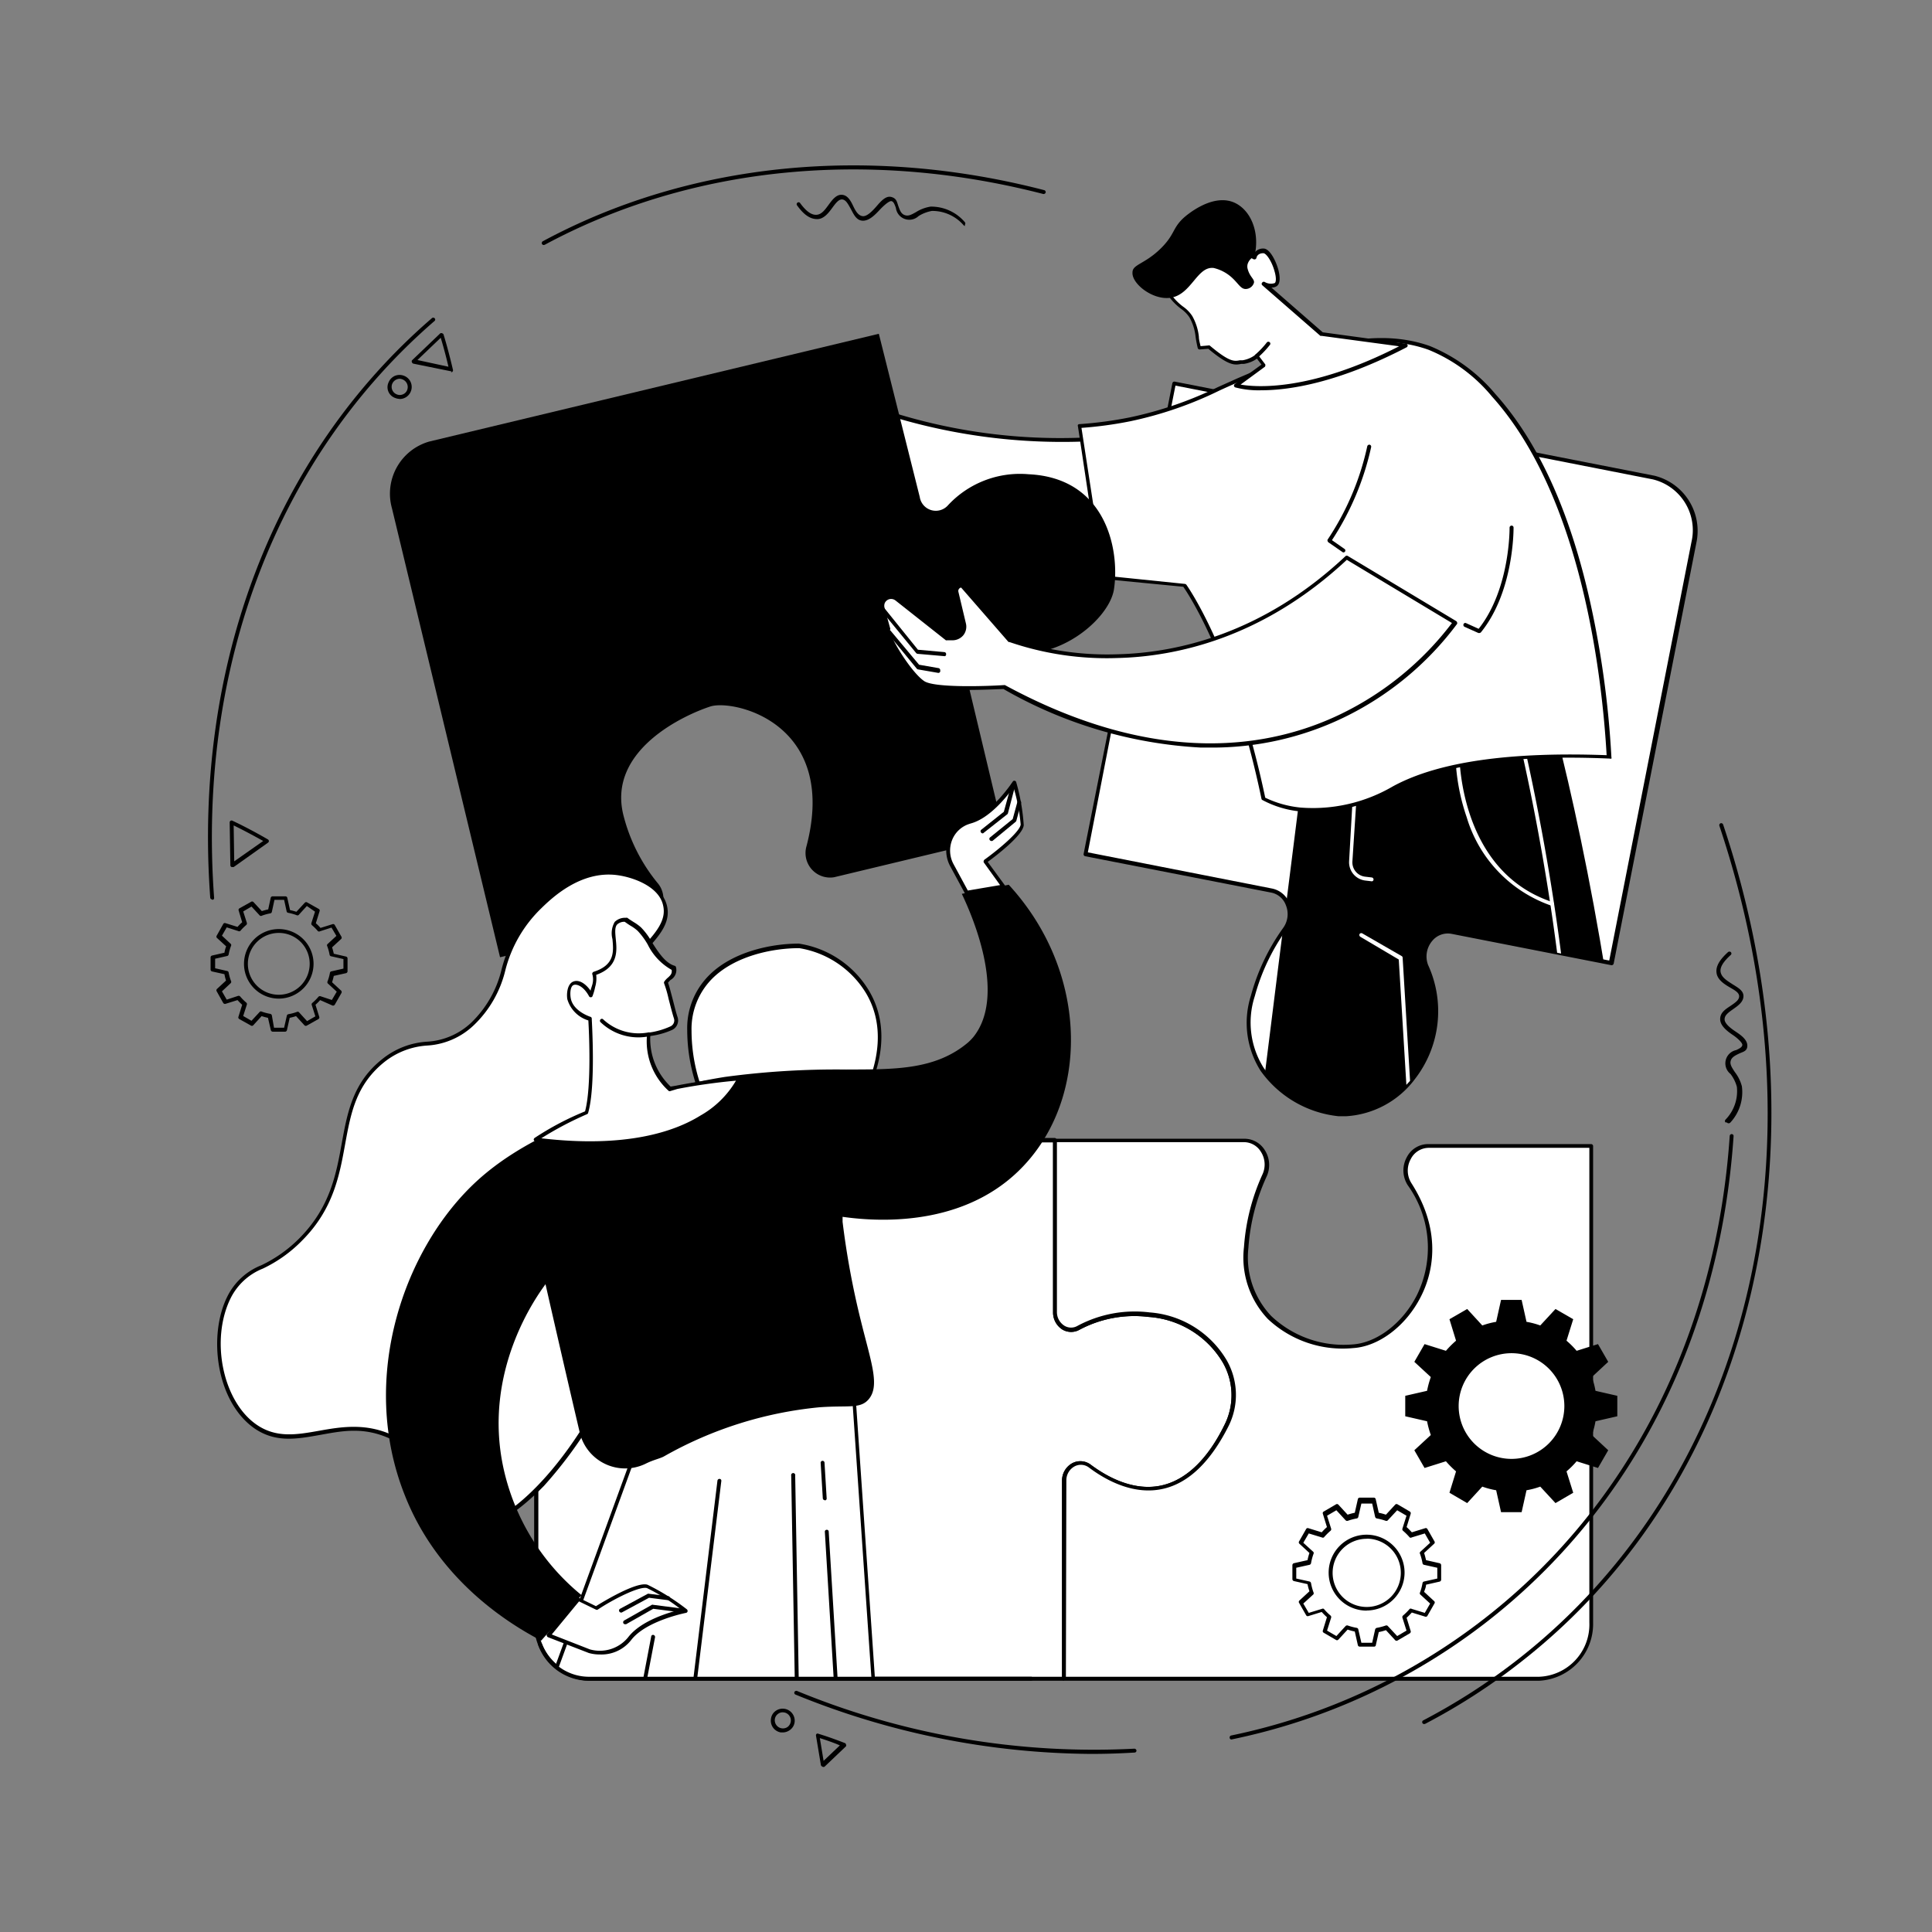 <svg id="Layer_1" data-name="Layer 1" xmlns="http://www.w3.org/2000/svg" xmlns:xlink="http://www.w3.org/1999/xlink" width="59.97mm" height="59.97mm" viewBox="0 0 170 170"><rect x="0" y="0" width="170" height="170" fill="#808080" stroke="none"/><defs><style>.cls-1{fill:none;}.cls-2{fill:#fff;}.cls-3{clip-path:url(#clip-path);}.cls-4{clip-path:url(#clip-path-2);}</style><clipPath id="clip-path"><path class="cls-1" d="M146.14,38.7,133,36.12,120.26,16.67,63,17.36l2.46,30.09,31,22.68-1,5,16.36,3.21A2.13,2.13,0,0,1,113,81.75a18.59,18.59,0,0,0-2.8,5.89c-1.64,5.91,2.66,9.71,7.58,10.36,4.26.57,10.81-5,7.64-13a2.16,2.16,0,0,1,2.26-3l14.06,2.76,7.9-40.32A4.77,4.77,0,0,0,146.14,38.7Z"/></clipPath><clipPath id="clip-path-2"><path class="cls-1" d="M97.26,63.89C97.2,62.78,14.13,74,14.13,74v56.29l1.52,12.49,25.42,3,6.62-.7a4.55,4.55,0,0,0,4.08,2.69H93.62s10.1-14.56,14.3-22.28C121.11,101.14,97.31,65,97.26,63.89Z"/></clipPath></defs><g id="Collaborate"><path class="cls-2" d="M95.88,129c2.92,2.16,8.09,4.26,12-3.6,2.06-4.11-1.18-9.17-6.83-9.75a10.38,10.38,0,0,0-6.23,1.17,1.45,1.45,0,0,1-2.08-1.4v-15.1H77.38a2.15,2.15,0,0,1-1.71-3.23c5.28-9.89-3.24-13.91-5.39-13.91-3.65,0-9.66,1.59-9.66,7.45a15.29,15.29,0,0,0,1.52,6.56,2.15,2.15,0,0,1-1.75,3.16H47.19v42.39a4.77,4.77,0,0,0,4.58,4.94H93.62V130.3A1.43,1.43,0,0,1,95.88,129Z"/><path d="M93.62,147.89H51.77A5,5,0,0,1,47,142.77V100.38a.18.18,0,0,1,.17-.17h13.2a1.72,1.72,0,0,0,1.48-.85A2.14,2.14,0,0,0,62,97.29a15.38,15.38,0,0,1-1.53-6.63,6.56,6.56,0,0,1,1.92-4.84c2.05-2.06,5.42-2.79,7.9-2.79h0a8.73,8.73,0,0,1,6.16,4.12c1.15,1.91,2,5.21-.62,10a2.13,2.13,0,0,0,.05,2.09,1.76,1.76,0,0,0,1.51.89h15.4a.18.18,0,0,1,.18.17v15.1a1.42,1.42,0,0,0,.67,1.23,1.13,1.13,0,0,0,1.15,0,10.65,10.65,0,0,1,6.33-1.18,8.62,8.62,0,0,1,6.79,4.21,6.14,6.14,0,0,1,.17,5.78c-1.58,3.14-3.5,5-5.71,5.52-2.55.61-5-.67-6.58-1.86a1.18,1.18,0,0,0-1.25-.11,1.39,1.39,0,0,0-.74,1.25v17.41a.17.17,0,0,1-.17.18ZM47.37,100.56v42.21a4.6,4.6,0,0,0,4.4,4.77H93.45V130.3a1.73,1.73,0,0,1,.92-1.56,1.52,1.52,0,0,1,1.62.15h0c1.53,1.14,3.87,2.37,6.29,1.8,2.11-.5,4-2.3,5.48-5.34a5.8,5.8,0,0,0-.17-5.47,8.25,8.25,0,0,0-6.52-4A10.26,10.26,0,0,0,95,117a1.51,1.51,0,0,1-1.5,0,1.77,1.77,0,0,1-.84-1.53V100.52H77.38a2.12,2.12,0,0,1-1.81-1,2.48,2.48,0,0,1,0-2.43c2-3.72,2.2-7.08.62-9.72a8.46,8.46,0,0,0-5.86-3.94h0c-2.41,0-5.68.7-7.66,2.68a6.29,6.29,0,0,0-1.82,4.6,14.94,14.94,0,0,0,1.51,6.49,2.5,2.5,0,0,1-.13,2.4,2.09,2.09,0,0,1-1.78,1Z"/><path class="cls-2" d="M103,46.66a8.59,8.59,0,0,1,7.64.44c6.11,3.14,4.51,9.45,2.63,12.32-1.59,2.42-8.51,4.26-12.28-.12a1.44,1.44,0,0,0-2.5.78l-3,15.09,16.36,3.21A2.13,2.13,0,0,1,113,81.75a18.59,18.59,0,0,0-2.8,5.89c-1.64,5.91,2.66,9.71,7.58,10.36,4.26.57,10.81-5,7.64-13a2.16,2.16,0,0,1,2.26-3l14.06,2.76,7.27-37A4.77,4.77,0,0,0,145.51,42l-42.22-8.28-2.21,11.18A1.44,1.44,0,0,0,103,46.66Z"/><path d="M118.44,98.22c-.22,0-.43,0-.65,0a9.64,9.64,0,0,1-6.87-4,7.88,7.88,0,0,1-.85-6.61,18.48,18.48,0,0,1,2.83-5.95,2.07,2.07,0,0,0,.25-2,1.73,1.73,0,0,0-1.3-1.12L95.48,75.34a.18.18,0,0,1-.13-.21l3-15.08a1.73,1.73,0,0,1,1.23-1.36,1.52,1.52,0,0,1,1.57.5,7.87,7.87,0,0,0,6.58,2.57c2.32-.15,4.6-1.18,5.42-2.43a9.81,9.81,0,0,0,1.43-7.44,7.29,7.29,0,0,0-4-4.64,8.52,8.52,0,0,0-7.5-.44h0a1.49,1.49,0,0,1-1.54-.2,1.75,1.75,0,0,1-.59-1.71l2.21-11.19a.18.18,0,0,1,.21-.13l42.21,8.28a5,5,0,0,1,3.68,5.93l-7.27,37a.19.19,0,0,1-.2.14l-14.07-2.76a1.77,1.77,0,0,0-1.71.64,2.11,2.11,0,0,0-.35,2.1,9.74,9.74,0,0,1-1.13,10A8.18,8.18,0,0,1,118.44,98.22ZM95.72,75l16.19,3.18a2.08,2.08,0,0,1,1.56,1.33,2.39,2.39,0,0,1-.29,2.31,18.3,18.3,0,0,0-2.77,5.84,7.49,7.49,0,0,0,.8,6.33,9.27,9.27,0,0,0,6.63,3.81c2.12.29,4.69-1,6.38-3.14A9.43,9.43,0,0,0,125.3,85a2.43,2.43,0,0,1,.4-2.44,2.14,2.14,0,0,1,2-.76l13.9,2.72,7.23-36.81a4.6,4.6,0,0,0-3.4-5.53l-42-8.25-2.18,11a1.41,1.41,0,0,0,.47,1.37,1.14,1.14,0,0,0,1.19.16h0a8.8,8.8,0,0,1,7.79.44,7.62,7.62,0,0,1,4.16,4.86,10.22,10.22,0,0,1-1.47,7.72c-.89,1.36-3.23,2.42-5.69,2.58a8.17,8.17,0,0,1-6.86-2.68A1.17,1.17,0,0,0,99.62,59a1.36,1.36,0,0,0-1,1.08ZM103,46.66Z"/><g class="cls-3"><path d="M110.46,101.4c.07-1,4-32.09,4-32.09s20.8-9.56,21.58-7.76c1.05,2.43,6.29,24.63,7,39.85Z"/><path class="cls-2" d="M124.13,99.09a.17.17,0,0,1-.17-.16l-.88-14.5-3.38-2a.19.19,0,0,1-.07-.24.18.18,0,0,1,.24-.06l3.47,2a.16.16,0,0,1,.08.14l.88,14.6a.16.16,0,0,1-.16.18Z"/><path class="cls-2" d="M136.58,79.7h-.05a11.8,11.8,0,0,1-7.47-7.78,18.38,18.38,0,0,1-1-5.65.18.18,0,0,1,.18-.17.18.18,0,0,1,.17.18c0,.1-.1,10.38,8.21,13.1a.16.16,0,0,1,.11.21A.17.17,0,0,1,136.58,79.7Z"/><path class="cls-2" d="M138.41,100.22a.18.18,0,0,1-.17-.17c-.23-17.49-4.71-35.53-4.76-35.71a.18.18,0,0,1,.13-.21.17.17,0,0,1,.21.13c0,.18,4.53,18.25,4.77,35.78a.18.18,0,0,1-.18.18Z"/><path class="cls-2" d="M120.72,77.55h0l-.59-.07a1.62,1.62,0,0,1-1.42-1.7l.39-6.88a.18.18,0,1,1,.35,0L119,75.8a1.27,1.27,0,0,0,1.12,1.34l.59.07a.18.18,0,0,1,.15.19A.17.17,0,0,1,120.72,77.55Z"/></g><path class="cls-2" d="M68.07,31.85a49.09,49.09,0,0,0,29,6.73l1.16,11.08S77,49.91,68.07,38.22Z"/><path d="M98.14,49.84a59.39,59.39,0,0,1-11.69-1.35c-5.88-1.28-13.87-4.09-18.52-10.17a.17.17,0,0,1,0-.1V31.85a.17.17,0,0,1,.09-.16.19.19,0,0,1,.18,0,49.29,49.29,0,0,0,28.88,6.71.17.17,0,0,1,.18.15l1.16,11.09a.18.18,0,0,1,0,.13.14.14,0,0,1-.12.06ZM68.24,38.16c4.59,6,12.47,8.73,18.29,10A58.87,58.87,0,0,0,98,49.49L96.91,38.77A51.64,51.64,0,0,1,76,35.84a41.79,41.79,0,0,1-7.79-3.68Z"/><path class="cls-2" d="M95,37.49l2,13.28,7.24.75s4.22,5.7,7,18.79a8.94,8.94,0,0,0,3.26.92,14.24,14.24,0,0,0,8.31-1.94c3-1.58,8.33-3.13,18.82-2.66-.27-4.93-1.6-22.34-10.14-31.85a14.14,14.14,0,0,0-5.69-4.17c-5.54-2-11.78.7-16.76,2.82-2.87,1.23-5.25,2.6-9.56,3.47A34.08,34.08,0,0,1,95,37.49Z"/><path d="M115.69,71.47a11.35,11.35,0,0,1-1.28-.07,8.84,8.84,0,0,1-3.32-1,.14.14,0,0,1-.09-.11c-2.54-12.18-6.42-18-6.88-18.66L97,50.94a.16.16,0,0,1-.15-.14l-2-13.28a.17.17,0,0,1,0-.14.16.16,0,0,1,.13-.06,34.5,34.5,0,0,0,4.42-.59,33.33,33.33,0,0,0,7.77-2.67l1.76-.79c5-2.14,11.28-4.82,16.89-2.82a14.87,14.87,0,0,1,5.76,4.22c3.66,4.07,6.42,10,8.21,17.72a83.89,83.89,0,0,1,2,14.23.21.21,0,0,1,0,.13.19.19,0,0,1-.13,0c-8.44-.37-14.74.52-18.73,2.65l-.11,0A14.7,14.7,0,0,1,115.69,71.47Zm-4.36-1.28a9.23,9.23,0,0,0,3.12.87,13.94,13.94,0,0,0,8.1-1.86l.11-.06c4-2.14,10.31-3,18.71-2.69-.38-6.69-2.13-22.7-10.08-31.55a14.2,14.2,0,0,0-5.61-4.13c-5.49-1.95-11.67.7-16.64,2.82-.6.26-1.19.52-1.75.78a33.38,33.38,0,0,1-7.85,2.7,34.38,34.38,0,0,1-4.28.58l2,13,7.11.73a.21.21,0,0,1,.12.07C104.4,51.47,108.61,57.28,111.33,70.19Z"/><path d="M118.26,48.6a.17.17,0,0,1-.1,0l-1.27-.88a.19.19,0,0,1-.07-.11.14.14,0,0,1,0-.13,23.88,23.88,0,0,0,3.49-8.22.19.19,0,0,1,.21-.13.18.18,0,0,1,.13.21,24.48,24.48,0,0,1-3.45,8.19l1.13.79a.17.17,0,0,1,0,.24A.16.16,0,0,1,118.26,48.6Z"/><path d="M130.16,55.7l-.07,0-1.23-.55a.18.18,0,0,1-.08-.23.16.16,0,0,1,.22-.09l1.11.5c2.78-3.52,2.72-8.85,2.72-8.9a.18.18,0,0,1,.17-.18.17.17,0,0,1,.18.17c0,.06.06,5.62-2.88,9.23A.21.21,0,0,1,130.16,55.7Z"/><path class="cls-2" d="M116.29,29.38l-5.13-4.46a1.24,1.24,0,0,0,1,.11c.63-.35-.37-3-1-3a.72.72,0,0,0-.77.55l-3.3-1.72-4.82,3.84c.67,2,2,2.39,2.5,3.18a8.77,8.77,0,0,1,.75,2.75l.82-.06c2.06,1.73,2.36,1.38,3,1.29a2.52,2.52,0,0,0,1.21-.53l.6.8-2.45,1.81s5.17,1.58,14.92-3.56Z"/><path d="M111,34.34a8.13,8.13,0,0,1-2.3-.25.18.18,0,0,1-.12-.13.18.18,0,0,1,.07-.17L111,32.08l-.4-.52a2.71,2.71,0,0,1-1.15.46l-.23,0c-.57.11-1.07.2-2.9-1.33l-.75.06a.17.17,0,0,1-.18-.13c-.09-.38-.15-.71-.19-1a4.43,4.43,0,0,0-.54-1.7,2.93,2.93,0,0,0-.7-.72,5.09,5.09,0,0,1-1.82-2.49.17.17,0,0,1,.06-.19L107,20.71a.19.19,0,0,1,.19,0l3.12,1.64a.94.94,0,0,1,.87-.48h0c.56,0,1.1,1.11,1.31,1.89.11.44.24,1.2-.18,1.44a.79.79,0,0,1-.44.1l4.52,3.94,7.32,1a.17.17,0,0,1,.15.14.17.17,0,0,1-.09.18C117.68,33.72,113.4,34.34,111,34.34Zm-1.84-.5c1.3.23,6.09.65,13.95-3.37l-6.84-.92a.12.12,0,0,1-.09,0l-5.12-4.46a.16.16,0,0,1,0-.22.17.17,0,0,1,.22-.06,1.07,1.07,0,0,0,.88.1c.12-.06.16-.44,0-1-.23-.88-.73-1.63-1-1.63h0c-.51,0-.6.36-.6.41a.2.2,0,0,1-.1.12.22.22,0,0,1-.16,0l-3.19-1.68-4.64,3.7A4.83,4.83,0,0,0,104.13,27a3,3,0,0,1,.78.81,4.7,4.7,0,0,1,.58,1.81c0,.26.08.53.15.84l.67-.06a.2.2,0,0,1,.13,0c1.75,1.47,2.15,1.4,2.67,1.3l.24,0a2.56,2.56,0,0,0,1.14-.5.13.13,0,0,1,.12,0,.15.15,0,0,1,.12.07l.6.79a.15.15,0,0,1,0,.13.12.12,0,0,1-.07.11Z"/><path d="M110.59,31.49a.17.17,0,0,1-.11-.31,7.4,7.4,0,0,0,1-1.06.18.18,0,0,1,.25,0,.17.17,0,0,1,0,.24,8.27,8.27,0,0,1-1.08,1.13A.23.23,0,0,1,110.59,31.49Z"/><path d="M110.38,22.57a1.06,1.06,0,0,0-.6.67.81.81,0,0,0,0,.41c.19.73.61.89.56,1.22a.77.77,0,0,1-.73.56c-.44,0-.63-.47-1.21-1a3.59,3.59,0,0,0-1.61-.85c-1.44-.17-1.94,2.29-3.73,2.61-1.58.28-3.49-1.22-3.41-2.22,0-.72,1.07-.71,2.5-2.12,1.24-1.23,1-1.76,2-2.68.13-.12,2.58-2.31,4.59-1.28C110.13,18.61,110.87,20.55,110.38,22.57Z"/><path d="M44,84.23l12.84-3.08a2.15,2.15,0,0,0,1-3.48,15.33,15.33,0,0,1-3-6c-1.37-5.7,5.41-8.77,7.65-9.5,2-.67,11.31,1.42,8.48,12.27a2.16,2.16,0,0,0,2.42,2.75l15-3.6-3.58-15a1.43,1.43,0,0,1,2-1.74c5.24,2.41,10.78-2.14,11.21-5,.52-3.4-.65-9.8-7.51-10.12a8.63,8.63,0,0,0-7.14,2.78,1.43,1.43,0,0,1-2.44-.78L77.33,29.37,37.78,38.85a4.77,4.77,0,0,0-3.29,5.88Z"/><path d="M72.86,75.62a.43.43,0,0,1-.31-.2.66.66,0,0,1-.13-.6,13.54,13.54,0,0,0,0-7.89.17.17,0,0,1,.11-.22.16.16,0,0,1,.21.11,13.83,13.83,0,0,1,0,8.08.36.36,0,0,0,.06.31.17.17,0,0,0,.06.06L86,72.13l-2.14-8.91a.17.17,0,0,1,.34-.08l2.17,9.08a.17.17,0,0,1-.12.21L72.93,75.61Z"/><path d="M61.65,35.12a.18.18,0,0,1-.17-.14.18.18,0,0,1,.13-.21l9.71-2.33a.18.18,0,0,1,.21.13.17.17,0,0,1-.12.21l-9.72,2.33Z"/><path d="M38.91,55.8a.17.17,0,0,1-.17-.13L36,44.36a3.2,3.2,0,0,1,2.13-4L46,38.53a.17.17,0,0,1,.21.12.18.18,0,0,1-.13.21l-7.81,1.88a2.84,2.84,0,0,0-1.87,3.54l2.71,11.31a.18.18,0,0,1-.13.21Z"/><path d="M45.26,82.28a.12.12,0,0,1-.09,0,.15.15,0,0,1-.08-.11l-5-20.92A.17.17,0,0,1,40.2,61a.18.18,0,0,1,.21.13l5,20.76,6.35-1.53a.18.18,0,0,1,.21.13.17.17,0,0,1-.12.21L45.3,82.27Z"/><path class="cls-2" d="M88.87,56.34s15.3,6.17,29.62-7.28L128,54.78s-13.28,20-39.67,5.68c0,0-6,.38-7.18-.39s-3.36-4.24-3-4.76l-.48-1.73a.89.89,0,0,1,0-.58h0a.8.8,0,0,1,1.22-.3l4.43,3.49h.44a1,1,0,0,0,1-1.27l-.63-2.81a.49.49,0,0,1,.48-.59h0Z"/><path d="M106.47,65.78h-.8A39,39,0,0,1,88.3,60.63c-.62,0-6.11.35-7.24-.41s-3.34-4.06-3.12-4.92l-.46-1.67a1,1,0,0,1,.06-.71.94.94,0,0,1,.65-.53,1,1,0,0,1,.83.18L83.4,56h.38A.86.86,0,0,0,84.62,55L84,52.15a.66.66,0,0,1,.12-.56.67.67,0,0,1,.52-.25.16.16,0,0,1,.13.06L89,56.19a26.13,26.13,0,0,0,9.35,1.38c5.09-.13,12.7-1.73,20.05-8.64a.18.18,0,0,1,.21,0l9.52,5.72a.21.21,0,0,1,.08.11.17.17,0,0,1,0,.14,27.2,27.2,0,0,1-10,8.25A26.58,26.58,0,0,1,106.47,65.78Zm-18.13-5.5.08,0C102,67.65,112,65.73,118,62.82a27.13,27.13,0,0,0,9.76-8l-9.25-5.56c-7.4,6.91-15.06,8.52-20.19,8.64a26.45,26.45,0,0,1-9.51-1.41.18.18,0,0,1-.07,0L84.57,51.7a.29.29,0,0,0-.18.11.3.3,0,0,0-.06.26L85,54.89a1.21,1.21,0,0,1-.23,1,1.24,1.24,0,0,1-1,.45h-.44a.19.19,0,0,1-.1,0L78.8,52.84a.63.63,0,0,0-.53-.12.62.62,0,0,0-.42.35.69.69,0,0,0,0,.47l.47,1.72a.14.14,0,0,1,0,.14c-.19.39,1.79,3.71,3,4.53.88.6,5.4.46,7.07.35Z"/><path d="M83.14,57.74h0l-2.41-.21a.24.24,0,0,1-.11-.06l-3.1-3.78a.17.17,0,0,1,0-.24.18.18,0,0,1,.25,0l3,3.72,2.33.21a.17.17,0,0,1,.15.19A.16.16,0,0,1,83.14,57.74Z"/><path d="M82.56,59.21h0l-1.79-.31a.21.21,0,0,1-.1-.06l-2.55-3.1a.18.18,0,0,1,0-.25.17.17,0,0,1,.24,0l2.51,3,1.72.3a.18.18,0,0,1,.14.2A.17.17,0,0,1,82.56,59.21Z"/><path class="cls-2" d="M140,100.85H125.69a2.15,2.15,0,0,0-1.64,3.35c4.65,7.27-.7,14-5,14.27-4.94.3-9.89-2.59-9.42-8.71a18.22,18.22,0,0,1,1.61-6.32,2.14,2.14,0,0,0-1.78-3.09H92.78v15.1a1.45,1.45,0,0,0,2.08,1.4,10.38,10.38,0,0,1,6.23-1.17c5.65.58,8.89,5.64,6.83,9.75-4,7.86-9.12,5.76-12,3.6a1.43,1.43,0,0,0-2.26,1.27v17.41h41.83a4.76,4.76,0,0,0,4.57-4.94Z"/><path d="M135.45,147.89H93.62a.18.18,0,0,1-.17-.18V130.3a1.73,1.73,0,0,1,.92-1.56,1.52,1.52,0,0,1,1.62.15c1.53,1.14,3.87,2.37,6.29,1.8,2.11-.5,4-2.3,5.48-5.34a5.8,5.8,0,0,0-.17-5.47,8.25,8.25,0,0,0-6.52-4A10.26,10.26,0,0,0,95,117a1.51,1.51,0,0,1-1.5,0,1.77,1.77,0,0,1-.84-1.53v-15.1a.18.18,0,0,1,.17-.17h16.68a2.1,2.1,0,0,1,1.78,1,2.42,2.42,0,0,1,.16,2.33,18,18,0,0,0-1.6,6.26,7.5,7.5,0,0,0,2,6A9.26,9.26,0,0,0,119,118.3c2.14-.13,4.42-1.87,5.66-4.31a9.44,9.44,0,0,0-.79-9.7,2.41,2.41,0,0,1-.08-2.47,2.11,2.11,0,0,1,1.86-1.15H140a.18.18,0,0,1,.18.18v41.92A5,5,0,0,1,135.45,147.89Zm-41.66-.35h41.66a4.6,4.6,0,0,0,4.4-4.77V101H125.69a1.78,1.78,0,0,0-1.56,1,2.07,2.07,0,0,0,.07,2.12c2.86,4.48,1.74,8.21.81,10-1.3,2.56-3.69,4.36-5.94,4.5a9.61,9.61,0,0,1-7.51-2.56,7.86,7.86,0,0,1-2.1-6.33,18.51,18.51,0,0,1,1.62-6.38,2.07,2.07,0,0,0-.13-2,1.75,1.75,0,0,0-1.49-.85H93v14.93a1.42,1.42,0,0,0,.67,1.23,1.13,1.13,0,0,0,1.15,0,10.65,10.65,0,0,1,6.33-1.18,8.62,8.62,0,0,1,6.79,4.21,6.14,6.14,0,0,1,.17,5.78c-1.58,3.14-3.5,5-5.71,5.52-2.55.61-5-.67-6.58-1.86a1.18,1.18,0,0,0-1.25-.11,1.39,1.39,0,0,0-.74,1.25Z"/><path d="M120.88,144.89h-1.23a.17.17,0,0,1-.17-.13l-.27-1.2a4.91,4.91,0,0,1-.63-.17l-.83.9a.17.17,0,0,1-.21,0l-1.06-.62a.16.16,0,0,1-.08-.2l.36-1.17a5,5,0,0,1-.46-.46l-1.17.36a.16.16,0,0,1-.2-.07l-.61-1.07a.17.17,0,0,1,0-.21l.9-.83a4.91,4.91,0,0,1-.17-.63l-1.2-.27a.18.18,0,0,1-.13-.17v-1.23a.18.18,0,0,1,.13-.17l1.2-.27a4.91,4.91,0,0,1,.17-.63l-.9-.83a.17.17,0,0,1,0-.21l.61-1.07a.16.16,0,0,1,.2-.07l1.17.36a5,5,0,0,1,.46-.46l-.36-1.17a.16.16,0,0,1,.08-.2l1.06-.62a.17.17,0,0,1,.21,0l.83.9a4.91,4.91,0,0,1,.63-.17l.27-1.2a.17.17,0,0,1,.17-.13h1.23a.17.17,0,0,1,.17.13l.27,1.2a4.91,4.91,0,0,1,.63.17l.83-.9a.17.17,0,0,1,.21,0l1.06.62a.18.18,0,0,1,.08.2l-.36,1.17c.16.14.31.3.46.46l1.17-.36a.16.16,0,0,1,.2.07l.61,1.07a.17.17,0,0,1,0,.21l-.9.83c.07.21.12.42.17.63l1.19.27a.18.18,0,0,1,.14.17V139a.18.18,0,0,1-.14.17l-1.19.27c0,.21-.1.42-.17.63l.9.83a.17.17,0,0,1,0,.21l-.61,1.07a.16.16,0,0,1-.2.07l-1.17-.36c-.15.16-.3.32-.46.46l.36,1.17a.18.18,0,0,1-.08.2l-1.06.62a.17.17,0,0,1-.21,0l-.83-.9a4.91,4.91,0,0,1-.63.17l-.27,1.2A.17.17,0,0,1,120.88,144.89Zm-1.09-.34h.95l.26-1.17a.2.2,0,0,1,.14-.14,5.22,5.22,0,0,0,.8-.21.17.17,0,0,1,.18.05l.82.88.82-.48-.36-1.14a.18.18,0,0,1,.06-.19,5.29,5.29,0,0,0,.58-.58.16.16,0,0,1,.18,0l1.15.35.47-.82-.88-.81a.17.17,0,0,1,0-.19,4.93,4.93,0,0,0,.21-.8.17.17,0,0,1,.13-.14l1.17-.26v-.95l-1.17-.26a.17.17,0,0,1-.13-.14,4.93,4.93,0,0,0-.21-.8.17.17,0,0,1,0-.19l.88-.81-.47-.82-1.15.35a.16.16,0,0,1-.18,0,5.29,5.29,0,0,0-.58-.58.18.18,0,0,1-.06-.19l.36-1.14-.82-.48-.82.88a.17.17,0,0,1-.18.05,5.22,5.22,0,0,0-.8-.21.2.2,0,0,1-.14-.14l-.26-1.17h-.95l-.27,1.17a.17.17,0,0,1-.13.14,4.93,4.93,0,0,0-.8.21.19.19,0,0,1-.19-.05l-.81-.88-.82.48.36,1.14a.18.18,0,0,1-.06.19,5.29,5.29,0,0,0-.58.58.18.18,0,0,1-.18,0l-1.15-.35-.48.82.89.81a.19.19,0,0,1,0,.19,4.93,4.93,0,0,0-.21.8.19.19,0,0,1-.13.14l-1.17.26v.95l1.17.26a.19.19,0,0,1,.13.14,4.93,4.93,0,0,0,.21.8.19.19,0,0,1,0,.19l-.89.81.48.82,1.15-.35a.18.18,0,0,1,.18,0,4.54,4.54,0,0,0,.58.58.18.18,0,0,1,.06.19l-.36,1.14.82.48.81-.88a.19.19,0,0,1,.19-.05,4.93,4.93,0,0,0,.8.21.17.17,0,0,1,.13.14ZM126.6,139h0Zm-6.34,2.72a3.34,3.34,0,1,1,3.33-3.34A3.34,3.34,0,0,1,120.26,141.71Zm0-6.32a3,3,0,1,0,3,3A3,3,0,0,0,120.26,135.39Z"/><path d="M142.31,124.62v-1.8l-1.92-.44a7.19,7.19,0,0,0-.32-1.21l1.44-1.34-.9-1.56-1.88.59a7.48,7.48,0,0,0-.89-.89l.59-1.89-1.56-.9-1.34,1.45a6.94,6.94,0,0,0-1.21-.32l-.43-1.93h-1.81l-.43,1.93a7.05,7.05,0,0,0-1.22.32l-1.33-1.45-1.56.9.58,1.89a8.31,8.31,0,0,0-.89.89l-1.88-.59-.9,1.56,1.45,1.34a8.32,8.32,0,0,0-.33,1.21l-1.92.44v1.8l1.92.44a8.32,8.32,0,0,0,.33,1.21l-1.45,1.34.9,1.56,1.88-.59a8.31,8.31,0,0,0,.89.89l-.58,1.88,1.56.91,1.33-1.45a7.05,7.05,0,0,0,1.22.32l.43,1.93h1.81l.43-1.93a6.94,6.94,0,0,0,1.21-.32l1.34,1.45,1.56-.91-.59-1.88a7.48,7.48,0,0,0,.89-.89l1.88.59.9-1.56-1.44-1.34a7.19,7.19,0,0,0,.32-1.21ZM133,128.37a4.65,4.65,0,1,1,4.65-4.65A4.65,4.65,0,0,1,133,128.37Z"/><path d="M96,154.33A69.86,69.86,0,0,1,70,149.11a.17.17,0,0,1-.1-.22.19.19,0,0,1,.23-.1,68.58,68.58,0,0,0,29.68,5.08.19.19,0,0,1,.19.16.17.17,0,0,1-.16.18Q97.9,154.33,96,154.33Z"/><path d="M108.36,153.06a.16.16,0,0,1-.16-.14.18.18,0,0,1,.13-.21,54.14,54.14,0,0,0,22.39-10.37c12.67-9.9,20.3-25,21.48-42.38a.18.18,0,0,1,.18-.17.17.17,0,0,1,.16.19c-1.19,17.53-8.86,32.67-21.6,42.64a54.53,54.53,0,0,1-22.54,10.43Z"/><path d="M47.84,21.56a.19.19,0,0,1-.15-.09.19.19,0,0,1,.07-.24c12.87-6.93,28.54-8.53,44.12-4.5a.18.18,0,0,1,.13.21.19.19,0,0,1-.21.13c-15.5-4-31.08-2.42-43.87,4.47Z"/><path d="M18.67,79.14A.17.17,0,0,1,18.5,79C17,58.6,24.09,40,38,28a.17.17,0,0,1,.24,0,.16.16,0,0,1,0,.24C24.4,40.2,17.35,58.68,18.84,79a.16.16,0,0,1-.16.18Z"/><path d="M125.31,151.7a.16.16,0,0,1-.15-.09.17.17,0,0,1,.07-.23,54.74,54.74,0,0,0,8.35-5.38c20.35-15.91,27.3-44.7,17.71-73.34a.18.18,0,0,1,.11-.22.18.18,0,0,1,.22.11c4.64,13.86,5.5,28.08,2.48,41.12C151,127,144,138.31,133.79,146.27a54.21,54.21,0,0,1-8.4,5.42Z"/><path d="M20.45,76.29h-.08a.18.18,0,0,1-.1-.16l-.06-3.76a.18.18,0,0,1,.08-.15.17.17,0,0,1,.17,0c1.58.74,3.09,1.63,3.11,1.64a.19.19,0,0,1,.09.14.18.18,0,0,1-.08.15l-3,2.13A.19.19,0,0,1,20.45,76.29Zm.11-3.66.05,3.16L23.16,74C22.71,73.75,21.67,73.17,20.56,72.63Z"/><path d="M84.91,19.88a.16.16,0,0,1-.11-.05A3.64,3.64,0,0,0,82,18.56a3.32,3.32,0,0,0-1.17.45,1.19,1.19,0,0,1-2-.72c-.12-.33-.2-.54-.38-.59s-.63.33-1,.72-.91,1-1.51,1-.83-.59-1.09-1.06-.44-.79-.75-.81-.58.35-.86.73-.72,1-1.33,1-1.16-.36-1.76-1.19a.17.17,0,0,1,0-.24.16.16,0,0,1,.24,0c.53.73,1,1.08,1.46,1.05s.76-.47,1.07-.89.66-.9,1.16-.87.77.51,1,1,.47.84.83.88.82-.41,1.21-.86.82-.95,1.3-.83.5.45.63.81.23.66.54.78.56,0,1-.25a3.39,3.39,0,0,1,1.3-.49,3.89,3.89,0,0,1,3,1.36.18.18,0,0,1,0,.25A.19.19,0,0,1,84.91,19.88Z"/><path d="M35.17,35.1a1.09,1.09,0,0,1-.39-.08h0a1,1,0,0,1-.59-1.37,1.06,1.06,0,0,1,.56-.58,1.08,1.08,0,0,1,.81,0,1.05,1.05,0,0,1,.59,1.37,1.06,1.06,0,0,1-1,.67Zm0-1.77a.67.67,0,0,0-.28.06.72.72,0,0,0-.38.39.71.71,0,0,0,.4.92h0a.68.68,0,0,0,.54,0,.66.66,0,0,0,.38-.39.72.72,0,0,0-.4-.92A.75.75,0,0,0,35.17,33.33Z"/><path d="M39.73,32.68h0L36.38,32a.18.18,0,0,1-.13-.12.17.17,0,0,1,0-.17l2.49-2.38a.18.18,0,0,1,.17,0,.16.16,0,0,1,.12.11c.47,1.52.82,3.09.83,3.11a.18.18,0,0,1-.17.21Zm-3-1,2.73.59c-.11-.47-.36-1.5-.68-2.55Z"/><path d="M151.94,98.76a.25.25,0,0,1-.11,0,.17.17,0,0,1,0-.24,3.59,3.59,0,0,0,1-2.89,3.23,3.23,0,0,0-.56-1.13,1.19,1.19,0,0,1,.5-2.1c.32-.15.51-.26.54-.44s-.39-.59-.82-.88-1.13-.79-1.13-1.4.5-.89.94-1.19.74-.52.73-.84-.41-.53-.82-.77-1.05-.62-1.16-1.22.24-1.19,1-1.88a.19.19,0,0,1,.25,0,.17.17,0,0,1,0,.24c-.67.6-1,1.12-.89,1.56s.55.71,1,1,1,.56,1,1.06-.43.82-.87,1.13-.79.55-.79.92.5.77,1,1.1,1,.72,1,1.22-.4.54-.73.7-.64.31-.73.62.07.56.36,1a3.49,3.49,0,0,1,.62,1.25,3.93,3.93,0,0,1-1,3.18A.21.21,0,0,1,151.94,98.76Z"/><path d="M68.88,152.44l-.17,0a1.05,1.05,0,0,1-.87-1.21,1,1,0,0,1,.42-.69,1.06,1.06,0,0,1,1.66,1,1,1,0,0,1-.42.69A1.07,1.07,0,0,1,68.88,152.44Zm0-1.77a.67.67,0,0,0-.41.13.69.69,0,0,0-.29.47.72.72,0,0,0,1.12.69.74.74,0,0,0,.28-.47h0a.71.71,0,0,0-.59-.81Z"/><path d="M72.35,155.44h0a.19.19,0,0,1-.12-.14l-.43-2.58a.17.17,0,0,1,.06-.16.16.16,0,0,1,.16,0c1.16.35,2.3.81,2.31.81a.16.16,0,0,1,.11.13.18.18,0,0,1,0,.16l-1.87,1.78A.17.17,0,0,1,72.35,155.44Zm-.21-2.5.33,2,1.43-1.36C73.55,153.42,72.87,153.17,72.14,152.94Z"/><g class="cls-4"><path class="cls-2" d="M41.27,134.33c-2.68-.47-2-5.51-6.63-7.81s-8.54,1.48-12.16-1c-3.18-2.19-4.09-7.79-2.35-11.34,1.42-2.87,3.43-2.15,6.35-5.14,5.39-5.51,2.14-11.72,7.24-15.7,3.12-2.45,4.83-.49,7.84-3.24C45,86.91,43.5,83.63,47.5,79.79c.93-.88,3.53-3.38,6.79-3,1.59.2,3.83,1.15,4.23,2.82.54,2.26-2.41,3.8-4,6.59-2.86,5,.75,10.87,2,16C60.22,117.33,46.58,135.25,41.27,134.33Z"/><path d="M41.68,134.53a3.15,3.15,0,0,1-.44,0c-1.3-.23-1.86-1.45-2.5-2.87-.75-1.66-1.68-3.72-4.17-4.95s-4.44-.8-6.46-.44-3.87.69-5.73-.59C19,123.3,18.3,117.5,20,114.09a5.66,5.66,0,0,1,3-2.76,11.92,11.92,0,0,0,3.4-2.43c2.66-2.72,3.18-5.58,3.68-8.34s1-5.35,3.57-7.38a6.94,6.94,0,0,1,3.92-1.52A6.17,6.17,0,0,0,41.45,90a9.56,9.56,0,0,0,2.68-4.68,11.76,11.76,0,0,1,3.25-5.61c1-.94,3.59-3.44,6.93-3,1.52.2,3.95,1.14,4.38,3,.35,1.49-.7,2.66-1.92,4a15.37,15.37,0,0,0-2.1,2.7c-2.09,3.7-.65,7.84.75,11.84.49,1.39.95,2.72,1.27,4,1.17,4.78.7,10.29-1.35,16a37.9,37.9,0,0,1-7.48,12.5C45.52,133.14,43.3,134.53,41.68,134.53Zm-.38-.37c1.51.26,3.87-1.14,6.31-3.76,5-5.33,11.42-17.22,8.74-28.13a40.53,40.53,0,0,0-1.26-4C53.67,94.2,52.2,90,54.37,86.15a16.23,16.23,0,0,1,2.14-2.77c1.16-1.27,2.15-2.38,1.84-3.7C58,78,55.7,77.18,54.27,77c-3.18-.4-5.7,2-6.65,2.93a11.52,11.52,0,0,0-3.16,5.47,9.86,9.86,0,0,1-2.78,4.82A6.49,6.49,0,0,1,37.57,92a6.73,6.73,0,0,0-3.75,1.45c-2.49,2-2.95,4.49-3.44,7.17s-1,5.73-3.78,8.52a12,12,0,0,1-3.48,2.49,5.38,5.38,0,0,0-2.83,2.61c-1.8,3.66-.69,9.07,2.29,11.12,1.74,1.2,3.55.88,5.47.54s4.21-.75,6.67.47,3.57,3.41,4.34,5.12c.62,1.38,1.12,2.47,2.24,2.67Z"/><polygon class="cls-2" points="78.03 164.91 75.08 121.95 56.28 126.72 42 165.84 78.03 164.91"/><path d="M42,166a.21.21,0,0,1-.14-.07.18.18,0,0,1,0-.16l14.28-39.12a.15.15,0,0,1,.12-.11L75,121.79a.16.16,0,0,1,.15,0,.21.21,0,0,1,.07.13l2.95,43a.19.19,0,0,1,0,.13.16.16,0,0,1-.12.06L42,166Zm14.41-39.15-14.16,38.8,35.6-.91-2.92-42.58Z"/><path d="M74.5,163.85a.18.18,0,0,1-.18-.16l-1.74-28.9a.16.16,0,0,1,.16-.18.16.16,0,0,1,.18.16l1.75,28.9a.16.16,0,0,1-.16.18Z"/><path d="M72.57,132a.17.17,0,0,1-.17-.16l-.19-3.13a.17.17,0,0,1,.34,0l.19,3.13a.16.16,0,0,1-.16.18Z"/><path d="M70.38,163.85a.17.17,0,0,1-.17-.17l0-2.67a.18.18,0,0,1,.17-.18.17.17,0,0,1,.18.17l0,2.68a.18.18,0,0,1-.17.17Z"/><path d="M70.3,159.27a.18.18,0,0,1-.17-.17l-.51-29.26a.18.18,0,1,1,.35,0l.51,29.26a.18.18,0,0,1-.17.18Z"/><path d="M59.22,163.85h0a.16.16,0,0,1-.15-.19l4.06-33.38a.18.18,0,0,1,.19-.15.16.16,0,0,1,.15.19L59.39,163.7A.17.17,0,0,1,59.22,163.85Z"/><path d="M54.29,160.75h0a.17.17,0,0,1-.14-.2L57.3,144a.16.16,0,0,1,.2-.14.19.19,0,0,1,.14.2l-3.18,16.57A.17.17,0,0,1,54.29,160.75Z"/><path class="cls-2" d="M54,90.69A4.5,4.5,0,0,0,57,91Z"/><path d="M56,91.32a4.54,4.54,0,0,1-2-.48.19.19,0,0,1-.07-.24.18.18,0,0,1,.24-.06,4.39,4.39,0,0,0,2.85.32.18.18,0,0,1,.21.13.19.19,0,0,1-.13.21A5,5,0,0,1,56,91.32Z"/><path d="M88.76,77.85l-4.13.8c.7,1.46,4.08,8.83,1,12.62a4.86,4.86,0,0,1-.45.46c-2.92,2.47-6.6,2.36-10.74,2.38a73.25,73.25,0,0,0-10.65.65,48.86,48.86,0,0,0-9.81,2.62c-3.45,1.31-8.24,3.12-11.92,6.45-6.49,5.88-10.55,17.42-6.44,27.74,3,7.64,9.43,11.45,12,12.79l3.55-4a19.92,19.92,0,0,1-6.85-11.09C42.4,120.65,47.27,114,48,113q1.48,6.51,3,13a4.11,4.11,0,0,0,5.8,2.8c.71-.36,1.31-.46,1.66-.67a34.35,34.35,0,0,1,13.63-4.3c2.57-.19,3.6.17,4.35-.71,1-1.2.22-3.2-.7-6.94a72.27,72.27,0,0,1-1.6-8.67v-.44c3.65.52,11.44.8,16.39-5C95.88,95.82,95.56,85.24,88.76,77.85Z"/><path class="cls-2" d="M48.27,143.89l3.57,1.4a3.41,3.41,0,0,0,3.56-1.11c1.36-1.79,4.94-2.47,4.94-2.47a19.4,19.4,0,0,0-3.41-2.14c-1-.3-4.47,1.91-4.47,1.91l-1.61-.78Z"/><path d="M52.81,145.58a3.51,3.51,0,0,1-1-.13l-3.59-1.39a.17.17,0,0,1-.1-.12.16.16,0,0,1,0-.15l2.59-3.2a.17.17,0,0,1,.21,0l1.52.74c.62-.39,3.57-2.18,4.53-1.89a19.7,19.7,0,0,1,3.47,2.17.19.19,0,0,1,.06.18.17.17,0,0,1-.14.13s-3.53.69-4.83,2.4A3.31,3.31,0,0,1,52.81,145.58Zm-4.26-1.76,3.35,1.31a3.21,3.21,0,0,0,3.37-1.06c1.13-1.49,3.69-2.22,4.66-2.45a16.75,16.75,0,0,0-3-1.88c-.65-.2-3,1-4.33,1.89a.17.17,0,0,1-.17,0l-1.48-.72Z"/><path d="M55,142.92a.18.18,0,0,1-.15-.09.19.19,0,0,1,.07-.24l2.44-1.38a.14.14,0,0,1,.11,0l2.7.35a.18.18,0,0,1,.15.2.17.17,0,0,1-.2.14l-2.64-.34-2.39,1.36Z"/><path d="M54.64,141.89a.18.18,0,0,1-.15-.1.17.17,0,0,1,.07-.23L57,140.24a.18.18,0,0,1,.1,0l1.71.21a.19.19,0,0,1,.15.2.18.18,0,0,1-.2.15l-1.65-.21-2.39,1.29A.11.11,0,0,1,54.64,141.89Z"/><path class="cls-2" d="M85.07,78.55l-1.31-2.42a2.65,2.65,0,0,1,1.44-3.79l.17,0c2-.54,3.88-3.42,3.88-3.42a18.84,18.84,0,0,1,.66,3.72c-.09,1-3.24,3.22-3.24,3.22L88.28,78Z"/><path d="M85.07,78.73a.19.19,0,0,1-.15-.09l-1.31-2.42a2.9,2.9,0,0,1-.15-2.44,2.73,2.73,0,0,1,1.69-1.6l.17-.05c1.94-.53,3.77-3.32,3.79-3.35a.16.16,0,0,1,.17-.08.17.17,0,0,1,.14.13,18,18,0,0,1,.66,3.78c-.08.91-2.5,2.74-3.17,3.23l1.51,2.06a.2.2,0,0,1,0,.17.17.17,0,0,1-.13.1l-3.21.55Zm4.11-9.45c-.56.78-2.09,2.73-3.77,3.18l-.15.05a2.41,2.41,0,0,0-1.48,1.4,2.51,2.51,0,0,0,.13,2.14l1.25,2.31L88,77.88l-1.44-2a.2.2,0,0,1,0-.13.18.18,0,0,1,.07-.11c1.2-.86,3.12-2.46,3.18-3.09A15.94,15.94,0,0,0,89.18,69.28Z"/><path d="M86.47,73.33a.17.17,0,0,1-.14-.07.17.17,0,0,1,0-.24l2-1.59L89,69a.17.17,0,1,1,.34.08l-.65,2.48a.15.15,0,0,1-.06.09l-2.07,1.63A.14.14,0,0,1,86.47,73.33Z"/><path d="M87.24,74a.16.16,0,0,1-.13-.06.17.17,0,0,1,0-.25l2-1.62.41-1.5a.17.17,0,0,1,.21-.12.17.17,0,0,1,.12.21l-.42,1.56a.24.24,0,0,1-.06.09l-2,1.65A.15.15,0,0,1,87.24,74Z"/><path class="cls-2" d="M59,95.79A5.73,5.73,0,0,1,57.11,91a6.6,6.6,0,0,0,2-.54.76.76,0,0,0,.4-.92c-.34-1-.69-2.73-.87-3.09.21-.42.8-.54.62-1.28-1.36-.41-2.16-2.66-3-3.4-.41-.37-.69-.47-1.19-.85-2.61.09.9,3.57-2.79,4.74a2,2,0,0,1,0,1.13,4.62,4.62,0,0,1-.23.78c-.46-.84-1.14-1.21-1.54-1s-.47.89-.39,1.35c.21,1.23,1.73,1.74,1.85,1.78s.37,5.87-.31,8.25a25.54,25.54,0,0,0-4.49,2.35C62.2,102.2,65,95,65,95A53.37,53.37,0,0,0,59,95.79Z"/><path d="M51.91,100.77a38.7,38.7,0,0,1-4.79-.32.2.2,0,0,1-.15-.13.18.18,0,0,1,.07-.19,25.46,25.46,0,0,1,4.44-2.34c.59-2.18.34-7.18.29-8a2.76,2.76,0,0,1-1.85-1.87c-.08-.48,0-1.32.5-1.54s1.09.14,1.55.8c0-.14.08-.28.11-.42a1.68,1.68,0,0,0,.05-1,.16.16,0,0,1,0-.15.18.18,0,0,1,.11-.1c1.88-.6,1.75-1.81,1.65-2.88a2,2,0,0,1,.2-1.51,1.3,1.3,0,0,1,1-.36.15.15,0,0,1,.11,0c.21.16.38.26.55.37a4,4,0,0,1,.66.48,6,6,0,0,1,.95,1.29c.55.86,1.17,1.84,2,2.08a.16.16,0,0,1,.12.12A1,1,0,0,1,59,86.23a2.4,2.4,0,0,0-.22.24c.1.25.22.74.38,1.34s.3,1.21.46,1.69a.92.92,0,0,1-.49,1.13,6.81,6.81,0,0,1-1.91.53,5.77,5.77,0,0,0,1.79,4.45l.48-.08a47.16,47.16,0,0,1,5.5-.75.2.2,0,0,1,.15.07.2.2,0,0,1,0,.17,8.1,8.1,0,0,1-3.37,3.47C60,99.61,56.86,100.77,51.91,100.77Zm-4.28-.61c7.42.87,11.7-.57,14-2a8.44,8.44,0,0,0,3.13-3.07,51.26,51.26,0,0,0-5.16.73L59,96a.17.17,0,0,1-.15,0A5.87,5.87,0,0,1,56.94,91a.16.16,0,0,1,.15-.14A6.69,6.69,0,0,0,59,90.31a.57.57,0,0,0,.3-.7c-.16-.5-.32-1.15-.47-1.72a10.12,10.12,0,0,0-.39-1.35.2.2,0,0,1,0-.15A1.7,1.7,0,0,1,58.8,86c.2-.19.35-.33.3-.66A5.13,5.13,0,0,1,57,83.12a6.32,6.32,0,0,0-.89-1.21,3.46,3.46,0,0,0-.62-.45c-.15-.09-.31-.2-.52-.35a.93.93,0,0,0-.67.24c-.22.25-.17.71-.12,1.25.11,1.05.25,2.48-1.72,3.18a2.63,2.63,0,0,1-.09,1.06,5,5,0,0,1-.23.8.15.15,0,0,1-.15.11.16.16,0,0,1-.16-.09c-.44-.81-1-1.08-1.32-1s-.37.71-.29,1.17c.2,1.14,1.67,1.62,1.73,1.64a.16.16,0,0,1,.12.15c0,.25.37,5.94-.32,8.31a.16.16,0,0,1-.1.11A29.44,29.44,0,0,0,47.63,100.16Z"/><path class="cls-2" d="M53,89.82A4.69,4.69,0,0,0,57.11,91Z"/><path d="M56.16,91.28a4.81,4.81,0,0,1-3.32-1.34.17.17,0,0,1,0-.24.16.16,0,0,1,.24,0,4.58,4.58,0,0,0,4,1.14.17.17,0,0,1,.06.34A4.87,4.87,0,0,1,56.16,91.28Z"/></g><path d="M90.74,147.89h-39a4.75,4.75,0,0,1-4.38-3.13.19.19,0,0,1,.1-.23.17.17,0,0,1,.22.1,4.41,4.41,0,0,0,4.06,2.91h39a.18.18,0,0,1,.17.17A.18.18,0,0,1,90.74,147.89Z"/><path d="M25.11,90.78H24a.18.18,0,0,1-.17-.14l-.25-1.08a5.12,5.12,0,0,1-.56-.15l-.75.82a.17.17,0,0,1-.21,0l-1-.56a.16.16,0,0,1-.08-.2l.33-1.06a5.29,5.29,0,0,1-.41-.41l-1.06.33a.18.18,0,0,1-.2-.08l-.56-1a.18.18,0,0,1,0-.22l.81-.75a3.53,3.53,0,0,1-.14-.56l-1.09-.24a.17.17,0,0,1-.13-.17V84.25a.17.17,0,0,1,.13-.17l1.09-.25a2.73,2.73,0,0,1,.15-.56l-.82-.75a.17.17,0,0,1,0-.21l.56-1a.16.16,0,0,1,.2-.08l1.06.33a4,4,0,0,1,.41-.41L21,80.12a.16.16,0,0,1,.08-.2l1-.56a.17.17,0,0,1,.21,0l.75.81a5.12,5.12,0,0,1,.56-.15L23.82,79a.17.17,0,0,1,.17-.13h1.12a.17.17,0,0,1,.17.13l.24,1.08a5.12,5.12,0,0,1,.56.15l.75-.81a.17.17,0,0,1,.22,0l1,.56a.16.16,0,0,1,.07.2l-.33,1.06a3.18,3.18,0,0,1,.41.41l1.06-.33a.16.16,0,0,1,.2.08l.57,1a.17.17,0,0,1,0,.21l-.81.75a5.12,5.12,0,0,1,.15.56l1.08.25a.17.17,0,0,1,.13.17v1.12a.17.17,0,0,1-.13.17l-1.08.24a5.12,5.12,0,0,1-.15.56l.81.75a.19.19,0,0,1,0,.22l-.57,1a.18.18,0,0,1-.2.08L28.17,88a4,4,0,0,1-.41.41l.33,1.06a.16.16,0,0,1-.07.2l-1,.56a.18.18,0,0,1-.22,0l-.75-.82a5.12,5.12,0,0,1-.56.15l-.24,1.08A.18.18,0,0,1,25.11,90.78Zm-1-.35H25l.24-1.06a.17.17,0,0,1,.14-.13,4.23,4.23,0,0,0,.72-.19.19.19,0,0,1,.19,0l.73.8.73-.42-.32-1a.17.17,0,0,1,.05-.18,4.42,4.42,0,0,0,.53-.53.18.18,0,0,1,.19-.06l1,.33.43-.73-.8-.74a.19.19,0,0,1,0-.19,4.25,4.25,0,0,0,.2-.72.16.16,0,0,1,.13-.14l1.06-.24v-.84l-1.06-.24A.17.17,0,0,1,29,84a4.36,4.36,0,0,0-.2-.73.17.17,0,0,1,0-.18l.8-.74-.43-.73-1,.32a.19.19,0,0,1-.19,0,4.42,4.42,0,0,0-.53-.53.19.19,0,0,1-.05-.19l.32-1L27,79.72l-.73.8a.19.19,0,0,1-.19,0,4.52,4.52,0,0,0-.72-.2.16.16,0,0,1-.14-.13L25,79.18h-.85l-.23,1.06a.17.17,0,0,1-.14.13,4.36,4.36,0,0,0-.73.2.17.17,0,0,1-.18,0l-.74-.8-.73.43.32,1a.19.19,0,0,1-.05.19,4.42,4.42,0,0,0-.53.53.19.19,0,0,1-.19,0l-1-.32-.42.73.79.74a.17.17,0,0,1,0,.18,4.36,4.36,0,0,0-.2.73.17.17,0,0,1-.13.14l-1.06.24v.84l1.06.24a.16.16,0,0,1,.13.14,4.25,4.25,0,0,0,.2.72.19.19,0,0,1,0,.19l-.79.74.42.73,1-.33a.18.18,0,0,1,.19.06,4.42,4.42,0,0,0,.53.53.17.17,0,0,1,.05.18l-.32,1,.73.42.74-.8a.17.17,0,0,1,.18,0,4.34,4.34,0,0,0,.73.19.19.19,0,0,1,.14.13Zm6.22-5.06Zm-5.79,2.5a3.06,3.06,0,1,1,3.05-3.06A3.07,3.07,0,0,1,24.55,87.87Zm0-5.78a2.72,2.72,0,1,0,2.71,2.72A2.71,2.71,0,0,0,24.55,82.09Z"/></g></svg>